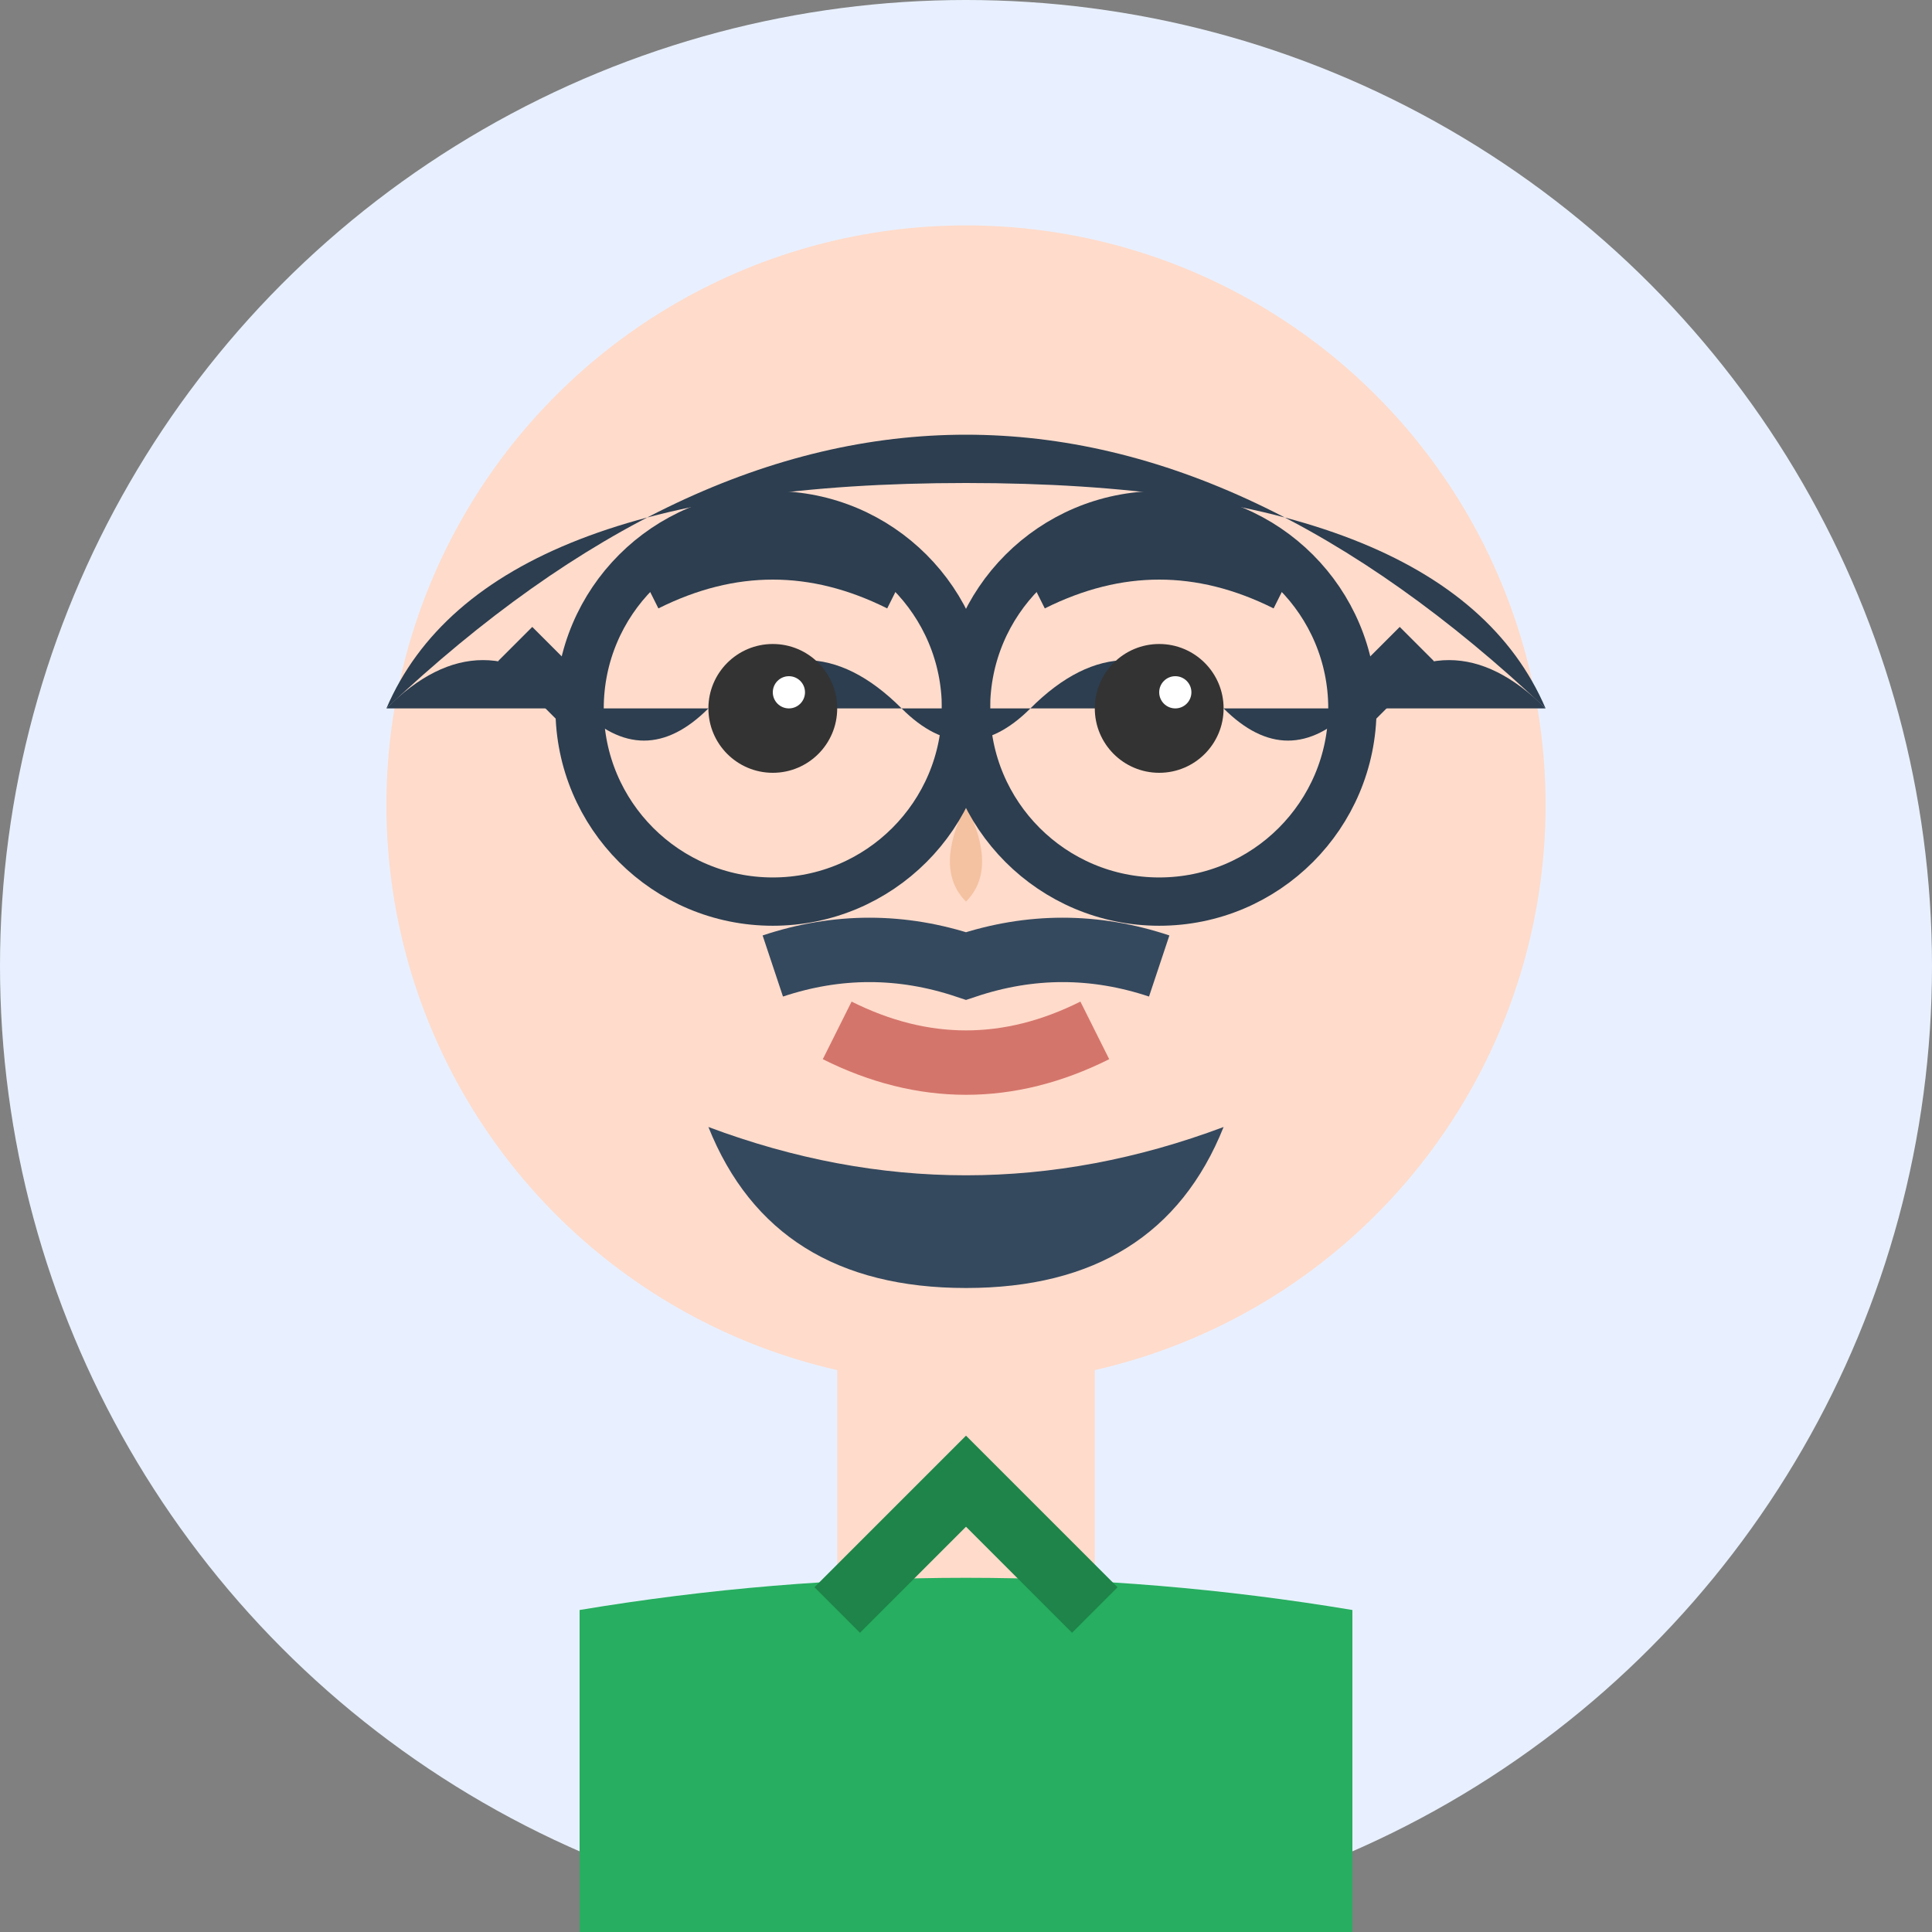 <svg width="60" height="60" viewBox="0 0 60 60" fill="none" xmlns="http://www.w3.org/2000/svg">
  <rect x="0" y="0" width="60" height="60" fill="#808080" stroke="none"/>
  <!-- Background circle -->
  <circle cx="30" cy="30" r="30" fill="#e8f0ff"/>
  
  <!-- Face -->
  <circle cx="30" cy="25" r="18" fill="#ffdbcb"/>
  
  <!-- Hair -->
  <path d="M12 22 Q30 5 48 22 Q45 15 30 15 Q15 15 12 22" fill="#2c3e50"/>
  <path d="M12 22 Q15 19 18 22 Q20 24 22 22 Q25 19 28 22 Q30 24 32 22 Q35 19 38 22 Q40 24 42 22 Q45 19 48 22" fill="#2c3e50"/>
  
  <!-- Beard -->
  <path d="M22 35 Q30 38 38 35 Q36 40 30 40 Q24 40 22 35" fill="#34495e"/>
  
  <!-- Eyes -->
  <circle cx="24" cy="22" r="2" fill="#333"/>
  <circle cx="36" cy="22" r="2" fill="#333"/>
  <circle cx="24.5" cy="21.5" r="0.5" fill="white"/>
  <circle cx="36.5" cy="21.5" r="0.5" fill="white"/>
  
  <!-- Eyebrows -->
  <path d="M20 18 Q24 16 28 18" stroke="#2c3e50" stroke-width="2" fill="none"/>
  <path d="M32 18 Q36 16 40 18" stroke="#2c3e50" stroke-width="2" fill="none"/>
  
  <!-- Nose -->
  <path d="M30 25 Q29 27 30 28 Q31 27 30 25" fill="#f4c2a1"/>
  
  <!-- Mouth -->
  <path d="M26 32 Q30 34 34 32" stroke="#d4756b" stroke-width="2" fill="none"/>
  
  <!-- Neck -->
  <rect x="26" y="42" width="8" height="8" fill="#ffdbcb"/>
  
  <!-- Shirt -->
  <path d="M18 50 Q30 48 42 50 L42 60 L18 60 Z" fill="#27ae60"/>
  
  <!-- Collar -->
  <path d="M26 50 L30 46 L34 50" stroke="#1e8449" stroke-width="2" fill="none"/>
  
  <!-- Glasses -->
  <circle cx="24" cy="22" r="6" fill="none" stroke="#2c3e50" stroke-width="1.5"/>
  <circle cx="36" cy="22" r="6" fill="none" stroke="#2c3e50" stroke-width="1.5"/>
  <line x1="30" y1="22" x2="30" y2="22" stroke="#2c3e50" stroke-width="1.5"/>
  <line x1="18" y1="22" x2="16" y2="20" stroke="#2c3e50" stroke-width="1.5"/>
  <line x1="42" y1="22" x2="44" y2="20" stroke="#2c3e50" stroke-width="1.5"/>
  
  <!-- Mustache -->
  <path d="M24 30 Q27 29 30 30 Q33 29 36 30" stroke="#34495e" stroke-width="2" fill="none"/>
</svg>
